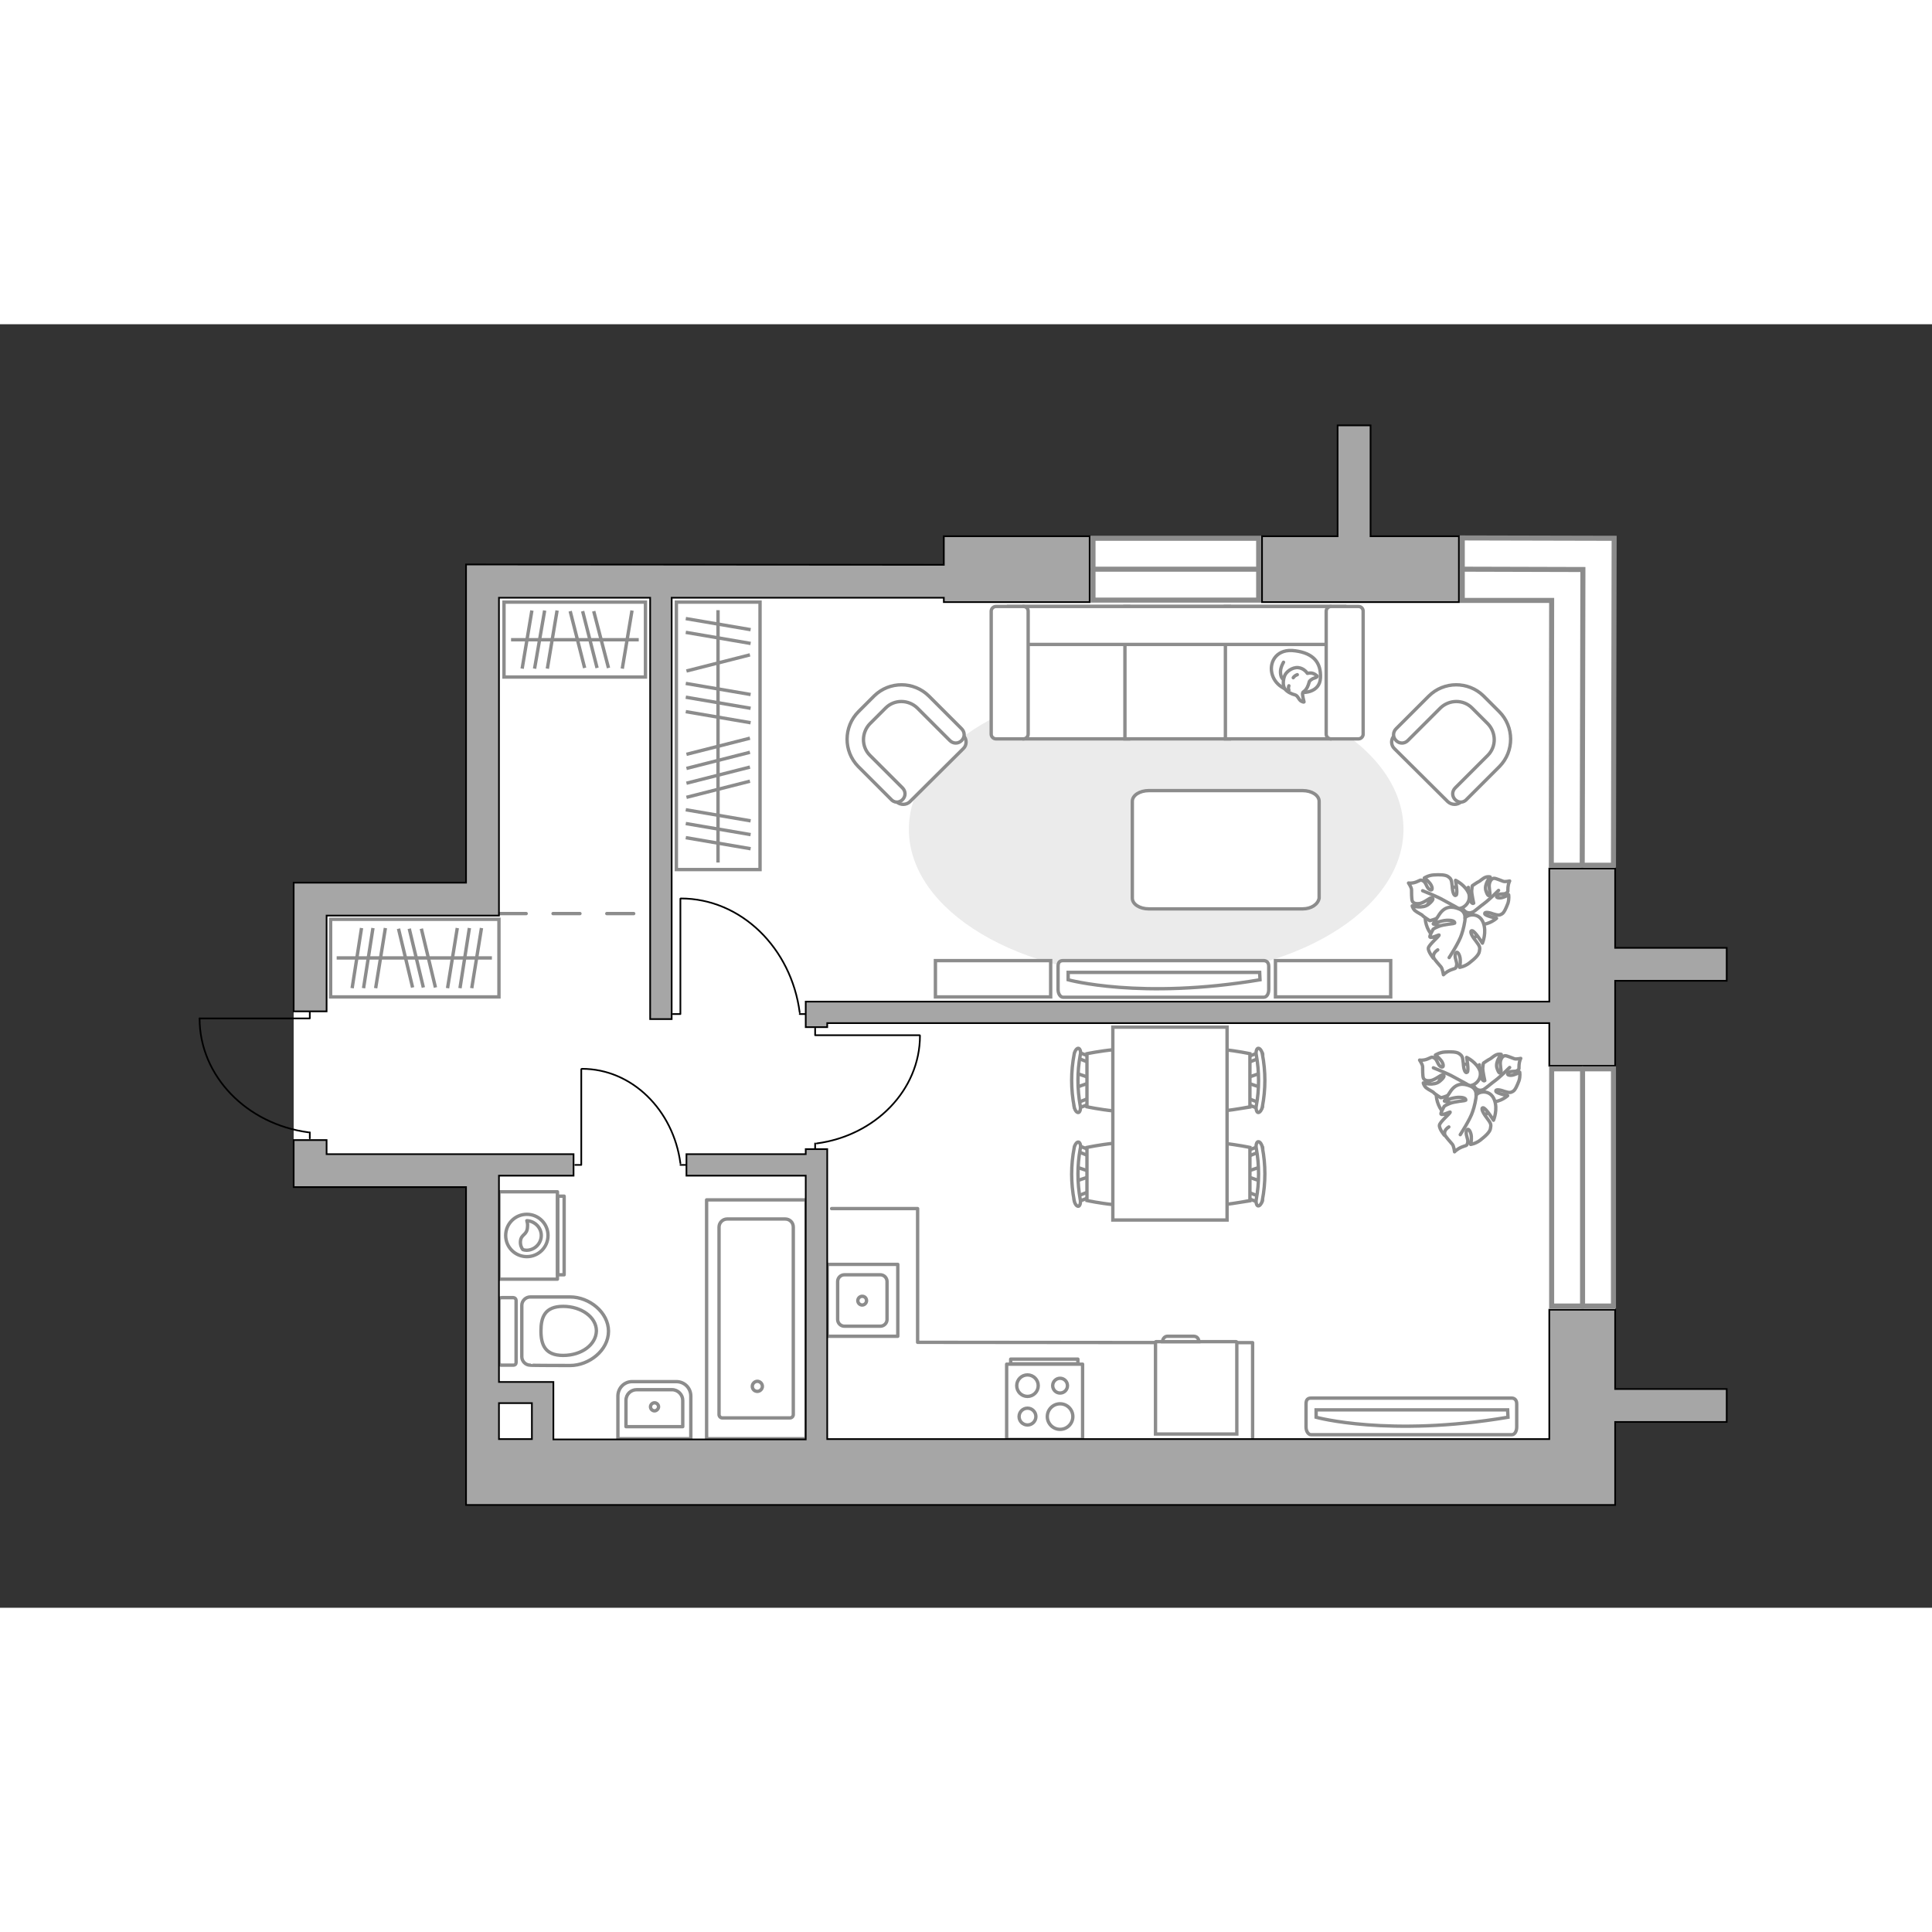 <?xml version="1.0" encoding="utf-8"?>
<!-- Generator: Adobe Illustrator 27.0.0, SVG Export Plug-In . SVG Version: 6.00 Build 0)  -->
<svg version="1.1" id="Слой_1" xmlns="http://www.w3.org/2000/svg" xmlns:xlink="http://www.w3.org/1999/xlink" x="0px" y="0px"
	 viewBox="0 0 575 382" style="enable-background:new 0 0 575 382;" xml:space="preserve" width="200" height="200">
<rect x="0" y="0" width="575" height="382" fill="#333333" stroke="none"/>
<style type="text/css">
	.st0{fill:#FFFFFF;}
	.st1{fill:none;stroke:#8C8C8C;stroke-linecap:round;stroke-linejoin:round;stroke-miterlimit:10;}
	.st2{fill:#FFFFFF;stroke:#8C8C8C;stroke-miterlimit:10;}
	.st3{fill:#EBEBEB;}
	.st4{fill:#FFFFFF;stroke:#8C8C8C;stroke-linecap:round;stroke-linejoin:round;stroke-miterlimit:10;}
	.st5{fill:none;stroke:#8C8C8C;stroke-miterlimit:10;}
	.st6{fill:none;stroke:#000000;stroke-width:0.5;stroke-linecap:round;stroke-linejoin:round;stroke-miterlimit:10;}
	.st7{fill:none;stroke:#8C8C8C;stroke-linecap:round;stroke-linejoin:round;stroke-miterlimit:10;stroke-dasharray:8;}
	.st8{fill:#A6A6A6;stroke:#000000;stroke-width:0.5;stroke-miterlimit:10;}
	.st9{fill:#FFFFFF;stroke:#8C8C8C;stroke-width:1.5;stroke-linecap:round;stroke-miterlimit:10;}
	.st10{fill:none;stroke:#8C8C8C;stroke-width:1.5;stroke-linecap:round;stroke-miterlimit:10;}
</style>
<g id="bg_1_">
	<polygon class="st0" points="280.9,63.1 280.9,71.5 138.7,71.5 138.7,166.2 87.4,166.2 87.4,256.7 138.7,256.7 138.7,351.3 
		280.9,351.3 280.9,351.3 480.7,351.3 480.7,63.1 	"/>
</g>
<g id="furniture_1_">
	<g>
		<g>
			<g>
				<path class="st1" d="M165.9,284.2v-26h-17.4v26H165.9z"/>
			</g>
			<rect x="166" y="259.5" class="st1" width="1.9" height="23.4"/>
		</g>
		<g>
			<circle class="st1" cx="156.8" cy="271.2" r="6.3"/>
			<path class="st1" d="M154.9,272.9c0.2-2.2,2-1.7,2.1-4.3c0.1-0.8-0.1-1.4-0.2-1.8c2.3,0.1,4.3,2,4.3,4.4s-2,4.4-4.4,4.4
				c-0.4,0-0.8-0.1-1.1-0.2C155.2,274.9,154.8,274,154.9,272.9z"/>
		</g>
	</g>
	<path id="Vector_148_00000134928984084475426590000014475844593454503044_" class="st1" d="M372.8,331.3v-28.2l-99.7-0.1v-39.8
		h-25.6"/>
	<g>
		<path id="Vector_8_00000119083410839650146930000007627774039984381325_" class="st2" d="M344.1,302.8h23.8c0.1,0,0.2,0.1,0.2,0.2
			v27.3h-24.2V303C343.9,302.9,343.9,302.8,344.1,302.8z"/>
		<path id="Vector_9_00000145027503780295373770000009275095851826731171_" class="st2" d="M356.8,302.8H346c0-0.9,0.7-1.6,1.4-1.6
			h7.9C356.2,301.2,356.8,301.9,356.8,302.8z"/>
	</g>
	<path id="Vector_51_00000124140491704762536220000013607593605434809000_" class="st3" d="M270.5,150.3c0-24.3,32.9-44,73.6-44
		c40.6,0,73.6,19.7,73.6,44s-32.9,44-73.6,44S270.5,174.6,270.5,150.3z"/>
	<path id="Vector_84_00000006686068740063867100000004724836779668081036_" class="st4" d="M387.7,174h-45.8c-2.7,0-4.9-1.4-4.9-3.2
		V142c0-1.8,2.2-3.2,4.9-3.2h45.8c2.7,0,4.9,1.4,4.9,3.2v28.8C392.3,172.6,390.3,174,387.7,174z"/>
	<g>
		<path id="Vector_37_00000118384896252046013200000009378189314656056224_" class="st2" d="M270.8,142.1l15.9-15.8
			c1.1-1,1.1-2.9,0-3.9l-10.9-11c-4-4-10.5-4-14.5-0.1l-5.3,5.3c-4,4-4,10.5-0.1,14.5l10.9,11C268,143.2,269.8,143.1,270.8,142.1z"
			/>
		<path id="Vector_38_00000073680677187738638900000016365546401501181568_" class="st2" d="M268.6,141.5c1-1,1-2.5,0-3.5l-9.7-9.7
			c-2.6-2.6-2.5-6.8,0-9.4l4.7-4.7c2.6-2.6,6.8-2.5,9.4,0l9.7,9.7c1,1,2.5,1,3.5,0s1-2.5,0-3.5l-9.7-9.7c-4.5-4.5-11.8-4.5-16.3-0.1
			l-4.7,4.7c-4.5,4.5-4.5,11.8-0.1,16.3l9.7,9.7C266.1,142.5,267.6,142.5,268.6,141.5z"/>
	</g>
	<g>
		<path id="Vector_37_00000061433883870108049400000010629721265674404744_" class="st2" d="M430.9,142.1L415,126.3
			c-1.1-1-1.1-2.9,0-3.9l10.9-11c4-4,10.5-4,14.5-0.1l5.3,5.3c4,4,4,10.5,0.1,14.5l-10.9,11C433.7,143.2,432,143.1,430.9,142.1z"/>
		<path id="Vector_38_00000024720984545385209110000000395079436693722253_" class="st2" d="M433.1,141.5c-1-1-1-2.5,0-3.5l9.7-9.7
			c2.6-2.6,2.5-6.8,0-9.4l-4.7-4.7c-2.6-2.6-6.8-2.5-9.4,0l-9.7,9.7c-1,1-2.5,1-3.5,0s-1-2.5,0-3.5l9.7-9.7
			c4.5-4.5,11.8-4.5,16.3-0.1l4.7,4.7c4.5,4.5,4.5,11.8,0.1,16.3l-9.7,9.7C435.6,142.5,434.1,142.5,433.1,141.5z"/>
	</g>
	<g>
		<path id="Vector_54_00000049920648869833988400000006611132539031533990_" class="st2" d="M304.8,84h31.1v39.4h-31.1V84z"/>
		<path id="Vector_55_00000069382639183944248660000003422135841242199225_" class="st2" d="M334.8,84h31.1v39.4h-31.1V84z"/>
		<path id="Vector_56_00000173867836274493684870000011744239825920307384_" class="st2" d="M364.7,84h31.1v39.4h-31.1V84z"/>
		<path id="Vector_57_00000175324079480577869220000002644813038404630202_" class="st2" d="M303.2,95.3L300.3,84h99.9v11.3H303.2z"
			/>
		<path id="Vector_58_00000026841660513767917060000012396891878706166410_" class="st2" d="M306,85.4V122c0,0.7-0.6,1.4-1.4,1.4
			h-8.2c-0.7,0-1.4-0.6-1.4-1.4V85.4c0-0.7,0.6-1.4,1.4-1.4h8.2C305.4,84,306,84.6,306,85.4z"/>
		<path id="Vector_59_00000060733235590668471920000004286191760929392565_" class="st2" d="M405.7,85.4V122c0,0.7-0.6,1.4-1.4,1.4
			h-8.2c-0.7,0-1.4-0.6-1.4-1.4V85.4c0-0.7,0.6-1.4,1.4-1.4h8.2C405.1,84,405.7,84.6,405.7,85.4z"/>
		<g>
			<path class="st4" d="M387.7,109.6c0,0,5.1,0.2,5.3-4.4c0.2-4.6-2.2-7.3-7.5-8c-5.3-0.8-7.7,3-7,6.5S382.6,109.6,387.7,109.6z"/>
			<path class="st4" d="M389.7,106.3c0,0,0.5-0.7,1.5-1s0.8-0.6,0.8-0.6s-0.9-1-2.2-0.9c-0.7,0.1-0.7,0.1-0.7,0.1s-0.9-1.5-2.7-1.7
				c-1.8-0.2-3.7,1.3-4.1,2.5c-0.4,1.1-0.6,2.8,0.1,3.8c0.6,0.9,2.1,1.6,3,1.8c0.9,0.2,1.1,1.5,1.9,1.9s0.8,0.2,0.8,0.2
				s-0.6-2.3-0.4-2.7C387.8,109.2,388.9,109.4,389.7,106.3z"/>
			<path class="st4" d="M384.9,105.2c0,0,0.3-0.6,1.2-0.9"/>
			<path class="st4" d="M383.6,107.6c0,0-0.3,0.7,0,1.3"/>
			<path class="st1" d="M382,105.7c0,0-0.8-0.2-0.9-2c-0.1-1.5,0.9-3.1,0.9-3.1"/>
		</g>
	</g>
	<g>
		<g id="Group_2_00000088120582781846978880000006661766600203308691_">
			<g id="Group_3_00000138541763446708213110000001791897302976826516_">
				<path id="Vector_10_00000035505041783209345520000002662412386346736773_" class="st2" d="M375.1,255l-4.4-1.5v-1.2l4.4-1.5V255
					z"/>
			</g>
			<g id="Group_4_00000008108545761785435920000011595887235341454747_">
				<path id="Vector_11_00000052799757074226113480000016166927792998259373_" class="st2" d="M370.9,246.7c0-0.4,0.2-0.8,0.5-0.8
					l3.6-1.4c0.4-0.1,0.7,0.1,0.8,0.6c0.1,0.5-0.1,1-0.4,1l-3.6,1.4c-0.4,0.1-0.7-0.1-0.8-0.6C370.9,246.8,370.9,246.7,370.9,246.7z
					"/>
			</g>
			<g id="Group_5_00000107575100399789103980000010762846318874132110_">
				<path id="Vector_12_00000024686539610497599920000002801183726289212822_" class="st2" d="M370.9,259.2c0-0.1,0-0.1,0-0.2
					c0.1-0.5,0.4-0.8,0.8-0.6l3.6,1.4c0.4,0.1,0.5,0.6,0.4,1.1s-0.4,0.8-0.8,0.6l-3.6-1.4C371.1,259.9,370.9,259.6,370.9,259.2z"/>
			</g>
			<path id="Vector_13_00000054256450141548935230000000704460047818071474_" class="st2" d="M353.5,260.8c-2.8-2.8-2.8-13,0-15.8
				c3.3-3.3,18.5,0,18.5,0v15.8C371.9,260.8,356.7,264.1,353.5,260.8z"/>
			<path id="Vector_14_00000172439797081529127190000018393279752849556110_" class="st2" d="M373.9,260.4c0.9-4.9,0.9-10.1,0-15.1
				c-0.2-1,0.1-1.9,0.5-2c0.5-0.1,1.1,0.6,1.3,1.7c1,5.2,1,10.5,0,15.7c-0.2,1-0.8,1.8-1.3,1.7C374,262.3,373.7,261.4,373.9,260.4z"
				/>
		</g>
		<g id="Group_2_00000019669857896934348790000005681843520402556832_">
			<g id="Group_3_00000055664766352158159580000002434129959717965457_">
				<path id="Vector_10_00000022519428863701079270000010594099482071076030_" class="st2" d="M375.1,227.1l-4.4-1.5v-1.2l4.4-1.5
					V227.1z"/>
			</g>
			<g id="Group_4_00000116939863277791766250000015828938511861729927_">
				<path id="Vector_11_00000181794282257716480870000009653420429357910450_" class="st2" d="M370.9,218.8c0-0.4,0.2-0.8,0.5-0.8
					l3.6-1.4c0.4-0.1,0.7,0.1,0.8,0.6c0.1,0.5-0.1,1-0.4,1l-3.6,1.4c-0.4,0.1-0.7-0.1-0.8-0.6C370.9,218.9,370.9,218.9,370.9,218.8z
					"/>
			</g>
			<g id="Group_5_00000074408444011997696550000000486226435011881606_">
				<path id="Vector_12_00000162332324041498484490000014734790032061159336_" class="st2" d="M370.9,231.3c0-0.1,0-0.1,0-0.2
					c0.1-0.5,0.4-0.8,0.8-0.6l3.6,1.4c0.4,0.1,0.5,0.6,0.4,1.1s-0.4,0.8-0.8,0.6l-3.6-1.4C371.1,232,370.9,231.7,370.9,231.3z"/>
			</g>
			<path id="Vector_13_00000116929227242955105860000009382617987210257292_" class="st2" d="M353.5,232.9c-2.8-2.8-2.8-13,0-15.8
				c3.3-3.3,18.5,0,18.5,0v15.8C371.9,232.9,356.7,236.2,353.5,232.9z"/>
			<path id="Vector_14_00000159464416518615962880000000248399336389399974_" class="st2" d="M373.9,232.6c0.9-4.9,0.9-10.1,0-15.1
				c-0.2-1,0.1-1.9,0.5-2c0.5-0.1,1.1,0.6,1.3,1.7c1,5.2,1,10.5,0,15.7c-0.2,1-0.8,1.8-1.3,1.7C374,234.5,373.7,233.5,373.9,232.6z"
				/>
		</g>
		<g id="Group_2_00000146497993413203399250000000541613885183383705_">
			<g id="Group_3_00000143601808165275635260000000236456976964147348_">
				<path id="Vector_10_00000175320336806087379660000002814200453948325556_" class="st2" d="M320.3,222.9l4.4,1.5v1.2l-4.4,1.5
					V222.9z"/>
			</g>
			<g id="Group_4_00000054225874530188910990000001570323941928394682_">
				<path id="Vector_11_00000037683376227560558060000009821072212416364184_" class="st2" d="M324.6,231.3c0,0.4-0.2,0.8-0.5,0.8
					l-3.6,1.4c-0.4,0.1-0.7-0.1-0.8-0.6c-0.1-0.5,0.1-1,0.4-1l3.6-1.4c0.4-0.1,0.7,0.1,0.8,0.6C324.6,231.1,324.6,231.2,324.6,231.3
					z"/>
			</g>
			<g id="Group_5_00000158724181815150481620000015987076526034004619_">
				<path id="Vector_12_00000085943001763952622050000008293490899073790600_" class="st2" d="M324.6,218.8c0,0.1,0,0.1,0,0.2
					c-0.1,0.5-0.4,0.8-0.8,0.6l-3.6-1.4c-0.4-0.1-0.5-0.6-0.4-1.1s0.4-0.8,0.8-0.6l3.6,1.4C324.4,218,324.6,218.4,324.6,218.8z"/>
			</g>
			<path id="Vector_13_00000121258207540873017620000009599466654261249952_" class="st2" d="M342,217.1c2.8,2.8,2.8,13,0,15.8
				c-3.3,3.3-18.5,0-18.5,0v-15.8C323.5,217.1,338.7,213.9,342,217.1z"/>
			<path id="Vector_14_00000070105236196461509410000002614430037271119006_" class="st2" d="M321.5,217.5c-0.9,4.9-0.9,10.1,0,15.1
				c0.2,1-0.1,1.9-0.5,2c-0.5,0.1-1.1-0.6-1.3-1.7c-1-5.2-1-10.5,0-15.7c0.2-1,0.8-1.8,1.3-1.7C321.4,215.6,321.8,216.5,321.5,217.5
				z"/>
		</g>
		<g id="Group_2_00000053508020140214368580000017127145133320928677_">
			<g id="Group_3_00000135686449030252118970000000279112356906376853_">
				<path id="Vector_10_00000003820765780520934570000009595260718263019925_" class="st2" d="M320.3,250.8l4.4,1.5v1.2l-4.4,1.5
					V250.8z"/>
			</g>
			<g id="Group_4_00000057835381680510116830000009915307937620443822_">
				<path id="Vector_11_00000013163575160315829220000018000946922465925817_" class="st2" d="M324.6,259.1c0,0.4-0.2,0.8-0.5,0.8
					l-3.6,1.4c-0.4,0.1-0.7-0.1-0.8-0.6c-0.1-0.5,0.1-1,0.4-1l3.6-1.4c0.4-0.1,0.7,0.1,0.8,0.6C324.6,259,324.6,259.1,324.6,259.1z"
					/>
			</g>
			<g id="Group_5_00000085962521586350268300000009102645649847868583_">
				<path id="Vector_12_00000119834450614666024980000003396205632065873577_" class="st2" d="M324.6,246.6c0,0.1,0,0.1,0,0.2
					c-0.1,0.5-0.4,0.8-0.8,0.6l-3.6-1.4c-0.4-0.1-0.5-0.6-0.4-1.1s0.4-0.8,0.8-0.6l3.6,1.4C324.4,245.9,324.6,246.3,324.6,246.6z"/>
			</g>
			<path id="Vector_13_00000044163157043559233250000012508261853816567188_" class="st2" d="M342,245c2.8,2.8,2.8,13,0,15.8
				c-3.3,3.3-18.5,0-18.5,0V245C323.5,245,338.7,241.7,342,245z"/>
			<path id="Vector_14_00000183947328912210900530000009782072264424527259_" class="st2" d="M321.5,245.4c-0.9,4.9-0.9,10.1,0,15.1
				c0.2,1-0.1,1.9-0.5,2c-0.5,0.1-1.1-0.6-1.3-1.7c-1-5.2-1-10.5,0-15.7c0.2-1,0.8-1.8,1.3-1.7C321.4,243.5,321.8,244.4,321.5,245.4
				z"/>
		</g>
		<path id="Vector_35_00000023993733696763908910000001349854633378800513_" class="st2" d="M365.2,209.3v57.3h-34v-51.1v-6.3h34
			V209.3z"/>
	</g>
	<g>
		<path id="Vector_60_00000095338721710998341740000015306245860193900948_" class="st2" d="M440.5,172.1c-2.3-4.2-7.5-5.8-11.8-3.5
			c-4.2,2.3-5.8,7.5-3.5,11.8c2.3,4.2,7.5,5.8,11.8,3.5S442.8,176.4,440.5,172.1z"/>
		<path class="st4" d="M438.2,175c0,0-1.4,0.7-2.5-0.6s-1.8-2.8-0.3-4.8c1.5-1.9,1.6-2,1.6-2s-0.1,2.6,0.5,3.8s1,1,1.1,0.9
			c0-0.1-0.6-2.5-0.6-3.7c0.1-1.3,0.2-1.5,0.2-1.5s1.6-1.1,1.9-1.2c0.3-0.1,1.2-1,2-1.3s1.4-0.1,1.4-0.1s-1.8,2.1-1.3,4
			c0.6,1.9,1,1.7,1.2,1.3s-0.4-2.3-0.1-3.4c0.3-1.1,0.9-1.5,1.4-1.5s2.1,0.7,2.7,0.9c0.5,0.2,1.9-0.1,1.9-0.1s-0.4,0.7-0.5,1.9
			s0.2,1.2-0.5,1.7s-2.1,0-2.7,0.7c-0.7,0.7,0.6,0.9,1.6,0.6c1-0.3,1.8-0.8,1.8-0.8s0.2,1.2-0.2,2.5c-0.5,1.3-1.1,2.8-1.8,3.2
			s-1,0.5-2.6,0c-1.6-0.6-2.7-0.6-2.5,0s3.5,1.3,3.5,1.3s-2.1,1.9-4.6,1.8C438.2,178.6,437.7,176.1,438.2,175z"/>
		<path class="st1" d="M446,168.5c0,0-2.8,2.8-4.3,3.9c-1,0.7-2.7,2.2-3.5,2.7c-1.1,0.8-2.4,1.3-3.7,1.5"/>
		<path class="st4" d="M434,173.9c0,0,1.4,1.1,0.5,2.9c-0.9,1.8-2.2,3.2-5,2.5c-2.7-0.7-2.9-0.8-2.9-0.8s2.8-1.1,3.9-2.3
			s0.6-1.6,0.4-1.5c-0.1,0-2.4,1.8-3.7,2.3c-1.4,0.5-1.7,0.5-1.7,0.5s-1.9-1.2-2.1-1.5s-1.6-0.9-2.3-1.5c-0.7-0.7-0.8-1.4-0.8-1.4
			s3.1,1,4.9-0.5s1.3-1.9,0.8-1.9s-2.2,1.5-3.5,1.7s-2-0.2-2.2-0.8s-0.2-2.6-0.2-3.3s-0.9-2-0.9-2s1,0.2,2.3-0.3s1.2-0.8,2.1-0.3
			s1,2.2,2,2.6c1,0.4,0.7-1.1-0.1-2c-0.8-1-1.6-1.5-1.6-1.5s1.2-0.8,2.8-0.9c1.7-0.1,3.5-0.1,4.3,0.5s1,0.8,1.2,2.8
			c0.1,2,0.6,3.2,1.2,2.7c0.5-0.5-0.2-4.4-0.2-4.4s3,1.4,4,4.1C437.8,172.3,435.4,174,434,173.9z"/>
		<path class="st1" d="M423.4,168.6c0,0,4.3,1.7,6.2,2.8c1.2,0.7,3.6,1.9,4.5,2.5c1.4,0.8,2.5,1.9,3.3,3.3"/>
		<g>
			<path class="st4" d="M427.9,186.2c-1.2,0.8-1.4,1.6-1.2,2.3c0.2,0.6,1.8,2.3,2.2,2.8s0.7,2.3,0.7,2.3s0.7-0.8,2.1-1.4
				c1.4-0.6,1.5-0.2,1.8-1.3s-0.8-2.5-0.3-3.6s1.3,0.4,1.4,1.7s-0.2,2.4-0.2,2.4s1.5-0.2,2.9-1.3s2.9-2.4,3-3.5
				c0.2-1.1,0.2-1.4-1.1-3.1c-1.4-1.7-1.8-3-1.1-3c0.8,0,3.1,3.7,3.1,3.7s1.4-3.3,0.2-6.2c-1.2-2.9-4.4-2.5-5.4-1.3
				c0,0,0.3-1.9-1.8-2.7c-2-0.8-4.1-0.9-5.8,1.6c-1.7,2.6-1.8,2.8-1.8,2.8s3-1.2,4.8-1c1.7,0.1,1.6,0.8,1.5,0.9
				c-0.1,0.1-3.2,0.3-4.7,0.9s-1.7,0.9-1.7,0.9s-1.2,2.1-0.9,2.3c0.5,0.4,2.7-0.8,2.7-0.6c0,0.4-3.1,2.9-3.2,3.9s1.5,3,1.5,3"/>
			<path class="st1" d="M431.3,188.5c0,0,3-4.6,3.7-6.9c0.5-1.4,1-3.6,1.1-5.2"/>
		</g>
	</g>
	<g>
		<rect x="98.4" y="177.1" class="st2" width="50.1" height="23.1"/>
		<line class="st5" x1="143.3" y1="179.7" x2="140.4" y2="197.6"/>
		<line class="st5" x1="139.7" y1="179.7" x2="136.9" y2="197.6"/>
		<line class="st5" x1="136.1" y1="179.7" x2="133.2" y2="197.6"/>
		<line class="st5" x1="114.7" y1="179.7" x2="111.8" y2="197.6"/>
		<line class="st5" x1="111" y1="179.7" x2="108.2" y2="197.6"/>
		<line class="st5" x1="107.6" y1="179.7" x2="104.8" y2="197.6"/>
		<line class="st5" x1="125.4" y1="179.9" x2="129.6" y2="197.4"/>
		<line class="st5" x1="121.8" y1="179.9" x2="126" y2="197.4"/>
		<line class="st5" x1="118.6" y1="179.9" x2="122.8" y2="197.4"/>
		<line class="st5" x1="146.4" y1="188.6" x2="100.2" y2="188.6"/>
	</g>
	<g>
		<rect x="150" y="82.7" class="st2" width="42.1" height="22.3"/>
		<line class="st5" x1="155.4" y1="102.5" x2="158.3" y2="85.2"/>
		<line class="st5" x1="159.1" y1="102.5" x2="162.1" y2="85.2"/>
		<line class="st5" x1="162.9" y1="102.5" x2="165.8" y2="85.2"/>
		<line class="st5" x1="185.2" y1="102.5" x2="188.1" y2="85.2"/>
		<line class="st5" x1="174" y1="102.3" x2="169.7" y2="85.4"/>
		<line class="st5" x1="177.7" y1="102.3" x2="173.4" y2="85.4"/>
		<line class="st5" x1="181.1" y1="102.3" x2="176.7" y2="85.4"/>
		<line class="st5" x1="152.1" y1="93.9" x2="190.1" y2="93.9"/>
	</g>
	<g>
		<rect x="201.3" y="82.7" class="st2" width="24.9" height="79.6"/>
		<line class="st5" x1="204.1" y1="87.6" x2="223.4" y2="90.9"/>
		<line class="st5" x1="204.1" y1="91.7" x2="223.4" y2="95"/>
		<line class="st5" x1="204.1" y1="106.9" x2="223.4" y2="110.2"/>
		<line class="st5" x1="204.1" y1="111" x2="223.4" y2="114.3"/>
		<line class="st5" x1="204.1" y1="115.3" x2="223.4" y2="118.6"/>
		<line class="st5" x1="204.1" y1="144.5" x2="223.4" y2="147.8"/>
		<line class="st5" x1="204.1" y1="148.6" x2="223.4" y2="151.9"/>
		<line class="st5" x1="204.1" y1="152.8" x2="223.4" y2="156.1"/>
		<line class="st5" x1="204.3" y1="103.2" x2="223.2" y2="98.4"/>
		<line class="st5" x1="204.3" y1="128" x2="223.2" y2="123.2"/>
		<line class="st5" x1="204.3" y1="132.2" x2="223.2" y2="127.4"/>
		<line class="st5" x1="204.3" y1="136.6" x2="223.2" y2="131.8"/>
		<line class="st5" x1="204.3" y1="140.8" x2="223.2" y2="136"/>
		<line class="st5" x1="213.7" y1="85.1" x2="213.7" y2="160.2"/>
	</g>
	<g>
		<g>
			<path id="Vector_90_00000079487127803669545100000017215607195906133427_" class="st2" d="M316.4,200.3c-0.8,0-1.5-1-1.5-2.3
				v-6.9c0-1.3,0.6-1.7,1.5-1.7h59.7c0.8,0,1.5,0.5,1.5,1.7v6.9c0,1.3-0.6,2.3-1.5,2.3H316.4z"/>
			<path id="Vector_91_00000106829606957589698040000015725985336417449878_" class="st2" d="M374.9,192.9h-57v2.2
				c0,0,21.6,6,57.1,0L374.9,192.9z"/>
		</g>
		<rect x="379.6" y="189.4" class="st2" width="34.3" height="10.8"/>
		<rect x="278.4" y="189.4" class="st2" width="34.3" height="10.8"/>
	</g>
	<g>
		<g>
			<path id="Vector_90_00000057127304549955720310000001231872014732196249_" class="st2" d="M390.2,330.5c-0.8,0-1.5-1-1.5-2.3
				v-6.9c0-1.3,0.6-1.7,1.5-1.7h59.7c0.8,0,1.5,0.5,1.5,1.7v6.9c0,1.3-0.6,2.3-1.5,2.3H390.2z"/>
			<path id="Vector_91_00000105396247280776734030000002414831872408502971_" class="st2" d="M448.7,323.1h-57v2.2
				c0,0,21.6,6,57.1,0L448.7,323.1z"/>
		</g>
	</g>
	<g>
		<path id="Vector_60_00000079476976571238024620000007341208553955870122_" class="st2" d="M443.8,224.8c-2.3-4.2-7.5-5.8-11.8-3.5
			c-4.2,2.3-5.8,7.5-3.5,11.8c2.3,4.2,7.5,5.8,11.8,3.5C444.5,234.3,446.1,229.1,443.8,224.8z"/>
		<path class="st4" d="M441.5,227.8c0,0-1.4,0.7-2.5-0.6s-1.8-2.8-0.3-4.8c1.5-1.9,1.6-2,1.6-2s-0.1,2.6,0.5,3.8s1,1,1.1,0.9
			c0-0.1-0.6-2.5-0.6-3.7c0.1-1.3,0.2-1.5,0.2-1.5s1.6-1.1,1.9-1.2c0.3-0.1,1.2-1,2-1.3s1.4-0.1,1.4-0.1s-1.8,2.1-1.3,4
			c0.6,1.9,1,1.7,1.2,1.3s-0.4-2.3-0.1-3.4c0.3-1.1,0.9-1.5,1.4-1.5s2.1,0.7,2.7,0.9c0.5,0.2,1.9-0.1,1.9-0.1s-0.4,0.7-0.5,1.9
			s0.2,1.2-0.5,1.7s-2.1,0-2.7,0.7c-0.7,0.7,0.6,0.9,1.6,0.6c1-0.3,1.8-0.8,1.8-0.8s0.2,1.2-0.2,2.5c-0.5,1.3-1.1,2.8-1.8,3.2
			s-1,0.5-2.6,0c-1.6-0.6-2.7-0.6-2.5,0s3.5,1.3,3.5,1.3s-2.1,1.9-4.6,1.8C441.5,231.3,440.9,228.8,441.5,227.8z"/>
		<path class="st1" d="M449.3,221.2c0,0-2.8,2.8-4.3,3.9c-1,0.7-2.7,2.2-3.5,2.7c-1.1,0.8-2.4,1.3-3.7,1.5"/>
		<path class="st4" d="M437.3,226.6c0,0,1.4,1.1,0.5,2.9c-0.9,1.8-2.2,3.2-5,2.5c-2.7-0.7-2.9-0.8-2.9-0.8s2.8-1.1,3.9-2.3
			s0.6-1.6,0.4-1.5c-0.1,0-2.4,1.8-3.7,2.3s-1.7,0.5-1.7,0.5s-1.9-1.2-2.1-1.5s-1.6-0.9-2.3-1.5c-0.7-0.7-0.8-1.4-0.8-1.4
			s3.1,1,4.9-0.5s1.3-1.9,0.8-1.9s-2.2,1.5-3.5,1.7s-2-0.2-2.2-0.8s-0.2-2.6-0.2-3.3s-0.9-2-0.9-2s1,0.2,2.3-0.3s1.2-0.8,2.1-0.3
			s1,2.2,2,2.6c1,0.4,0.7-1.1-0.1-2c-0.8-1-1.6-1.5-1.6-1.5s1.2-0.8,2.8-0.9c1.7-0.1,3.5-0.1,4.3,0.5s1,0.8,1.2,2.8
			c0.1,2,0.6,3.2,1.2,2.7c0.5-0.5-0.2-4.4-0.2-4.4s3,1.4,4,4.1C441.1,225,438.7,226.7,437.3,226.6z"/>
		<path class="st1" d="M426.6,221.3c0,0,4.3,1.7,6.2,2.8c1.2,0.7,3.6,1.9,4.5,2.5c1.4,0.8,2.5,1.9,3.3,3.3"/>
		<g>
			<path class="st4" d="M431.2,238.9c-1.2,0.8-1.4,1.6-1.2,2.3c0.2,0.6,1.8,2.3,2.2,2.8c0.5,0.5,0.7,2.3,0.7,2.3s0.7-0.8,2.1-1.4
				c1.4-0.6,1.5-0.2,1.8-1.3s-0.8-2.5-0.3-3.6s1.3,0.4,1.4,1.7s-0.2,2.4-0.2,2.4s1.5-0.2,2.9-1.3s2.9-2.4,3-3.5
				c0.2-1.1,0.2-1.4-1.1-3.1s-1.8-3-1.1-3c0.8,0,3.1,3.7,3.1,3.7s1.4-3.3,0.2-6.2c-1.2-2.9-4.4-2.5-5.4-1.3c0,0,0.3-1.9-1.8-2.7
				c-2-0.8-4.1-0.9-5.8,1.6c-1.7,2.6-1.8,2.8-1.8,2.8s3-1.2,4.8-1c1.7,0.1,1.6,0.8,1.5,0.9c-0.1,0.1-3.2,0.3-4.7,0.9
				s-1.7,0.9-1.7,0.9s-1.2,2.1-0.9,2.3c0.5,0.4,2.7-0.8,2.7-0.6c0,0.4-3.1,2.9-3.2,3.9c-0.1,1.1,1.5,3,1.5,3"/>
			<path class="st1" d="M434.6,241.2c0,0,3-4.6,3.7-6.9c0.5-1.4,1-3.6,1.1-5.2"/>
		</g>
	</g>
	<g>
		<polyline class="st6" points="273.7,211.6 242.6,211.6 242.6,209.6 		"/>
		<line class="st6" x1="242.6" y1="245.4" x2="242.6" y2="243.8"/>
		<path class="st6" d="M243.1,243.8c17.3-2.3,30.7-15.8,30.7-32.1"/>
	</g>
	<g>
		<polyline class="st6" points="173,221.7 173,250.2 171.2,250.2 		"/>
		<line class="st6" x1="204" y1="250.2" x2="202.5" y2="250.2"/>
		<path class="st6" d="M202.5,249.7c-2.1-15.8-14.4-28.1-29.3-28.1"/>
	</g>
	<g>
		<polyline class="st6" points="202.5,171 202.5,205.3 200.3,205.3 		"/>
		<line class="st6" x1="239.8" y1="205.3" x2="238" y2="205.3"/>
		<path class="st6" d="M238,204.8c-2.5-19.1-17.4-33.9-35.4-33.9"/>
	</g>
</g>
<g id="plan">
	<g>
		<polyline class="st6" points="59.4,206.6 92.2,206.6 92.2,204.5 		"/>
		<line class="st6" x1="92.2" y1="242.3" x2="92.2" y2="240.5"/>
		<path class="st6" d="M91.8,240.5c-18.3-2.4-32.4-16.7-32.4-33.9"/>
	</g>
	<line class="st7" x1="148.6" y1="175.4" x2="193.5" y2="175.4"/>
	<g>
		<rect x="246.2" y="279.8" class="st1" width="21" height="21.4"/>
		<path class="st1" d="M264,291.1v5.1c0,1.1-0.9,2-2,2h-10.7c-1.1,0-2-0.9-2-2v-11.3c0-1.1,0.9-2,2-2H262c1.1,0,2,0.9,2,2v0.9v8.1"
			/>
		<path class="st1" d="M257.9,290.6c0,0.7-0.6,1.3-1.3,1.3c-0.7,0-1.3-0.6-1.3-1.3c0-0.7,0.6-1.3,1.3-1.3
			C257.4,289.3,257.9,289.9,257.9,290.6z"/>
	</g>
	<g>
		<g>
			<path class="st1" d="M322.2,309.5h-22.6v22.4h22.6V309.5z"/>
			<circle class="st1" cx="315.5" cy="325.1" r="3.8"/>
			<circle class="st1" cx="315.5" cy="315.9" r="2.2"/>
			<circle class="st1" cx="305.8" cy="315.9" r="3.2"/>
			<circle class="st1" cx="305.8" cy="325.1" r="2.5"/>
		</g>
		<rect x="300.8" y="308" class="st1" width="20" height="1.4"/>
	</g>
	<g>
		<g>
			<path class="st1" d="M169.7,309.9c5.6,0,11.4-4.5,11.4-10.2c0-5.6-5.7-10.2-11.4-10.2c-0.1,0-11.9,0-11.9,0
				c-1.3,0-2.5,1.1-2.5,2.5v15.3c0,1.3,1.1,2.5,2.5,2.5C157.9,309.9,169.6,309.9,169.7,309.9z"/>
			<path class="st1" d="M167.6,306.9c-5.4,0-6.6-3.2-6.6-7.3c0-4,1.1-7.3,6.6-7.3c5.4,0,9.9,3.2,9.9,7.3
				C177.4,303.7,173.1,306.9,167.6,306.9z"/>
			<path class="st1" d="M148.5,309v-18.5c0-0.5,0.3-0.8,0.8-0.8h3.5c0.4,0,0.8,0.4,0.8,0.8V309c0,0.5-0.3,0.8-0.8,0.8h-3.5
				C148.9,309.9,148.5,309.4,148.5,309z"/>
		</g>
	</g>
	<g>
		<g>
			<g>
				<path class="st1" d="M188.1,314.7h13.2c2.4,0,4.3,1.9,4.3,4.3v12.7h-21.7V319C183.9,316.6,185.8,314.7,188.1,314.7z"/>
				<path class="st1" d="M194.3,328.1h-8v-7.8c0-1.9,1.5-3.2,3.2-3.2H200c1.8,0,3.2,1.5,3.2,3.2v7.8h-11"/>
			</g>
			<path class="st1" d="M194.8,323.4c-0.6,0-1.2-0.5-1.2-1.2c0-0.6,0.5-1.2,1.2-1.2c0.6,0,1.2,0.5,1.2,1.2
				C196,322.8,195.4,323.4,194.8,323.4z"/>
		</g>
	</g>
	<g>
		<g>
			<g>
				<g>
					<rect x="210.3" y="260.6" class="st1" width="29.6" height="71.1"/>
				</g>
			</g>
			<path class="st1" d="M225.4,317.6c0.8,0,1.5-0.7,1.5-1.5s-0.7-1.5-1.5-1.5s-1.5,0.7-1.5,1.5C223.9,317,224.6,317.6,225.4,317.6z"
				/>
			<path class="st1" d="M236.1,268.7v55.8c0,0.6-0.5,1-1,1H215c-0.6,0-1-0.5-1-1v-55.8c0-1.3,1.1-2.4,2.4-2.4h17.3
				C235,266.3,236.1,267.3,236.1,268.7z"/>
		</g>
	</g>
	<g>
		<path class="st8" d="M513.9,316.9h-33.2v-23.6h-19.6v38.5H246.2v-86.3h-6.4v1.5h-35.5v6.4h35.5v78.5h-75.1v-15.2l0,0v-1.9h-16.2
			v-61.4h22.2V247H146l0,0H97.2v-4.2h-9.8v14h3.4l0,0h47.9v81.6l0,0v13h322.4l0,0h19.6v-24.7h33.2V316.9z M158.3,321.1v10.7h-9.8
			v-10.7H158.3z"/>
		<polygon class="st8" points="434.2,63.1 407.9,63.1 407.9,30.1 398.1,30.1 398.1,63.1 375.6,63.1 375.6,82.7 434.2,82.7 		"/>
		<polygon class="st8" points="97.2,176 148.5,176 148.5,174.8 148.5,174.8 148.5,81.4 193.5,81.4 193.5,206.8 199.9,206.8 
			199.9,81.4 280.9,81.4 280.9,82.7 324.3,82.7 324.3,63.1 280.9,63.1 280.9,71.6 138.7,71.5 138.7,75.1 138.7,75.1 138.7,166.2 
			87.4,166.2 87.4,167.2 87.4,167.2 87.4,204.5 97.2,204.5 		"/>
		<polygon class="st8" points="244.5,201.6 244.5,201.6 239.8,201.6 239.8,209.2 246.2,209.2 246.2,208 461.1,208 461.1,220.7 
			480.7,220.7 480.7,195.4 513.9,195.4 513.9,185.6 480.7,185.6 480.7,162 461.1,162 461.1,201.6 		"/>
	</g>
</g>
<g id="windows_1_">
	<g>
		<rect x="461.8" y="221.6" class="st9" width="18.4" height="70.6"/>
		<line class="st10" x1="471" y1="292.3" x2="471" y2="221.6"/>
	</g>
	<g>
		<polygon class="st9" points="480.2,161 480.4,63.7 476.8,63.7 476.8,63.7 435.2,63.6 435.2,82.2 461.8,82.2 461.7,161 		"/>
		<polyline class="st10" points="470.9,161 471.1,74.7 471.1,73 435.2,72.9 		"/>
	</g>
	<g>
		<rect x="325.3" y="63.7" class="st9" width="49.3" height="18.4"/>
		<line class="st10" x1="374.5" y1="72.9" x2="325.3" y2="72.9"/>
	</g>
</g>
<g id="points">
	<path id="r1_00000055686220831101274220000015993300736273256320_" class="st1" d="M364.4,156.4"/>
	<path id="k1" class="st1" d="M348.2,240.5"/>
	<path id="s1" class="st1" d="M189.2,279.8"/>
	<path id="g1" class="st1" d="M170.7,138.4"/>
	<path id="h1" class="st1" d="M162.1,219.6"/>
</g>
</svg>

